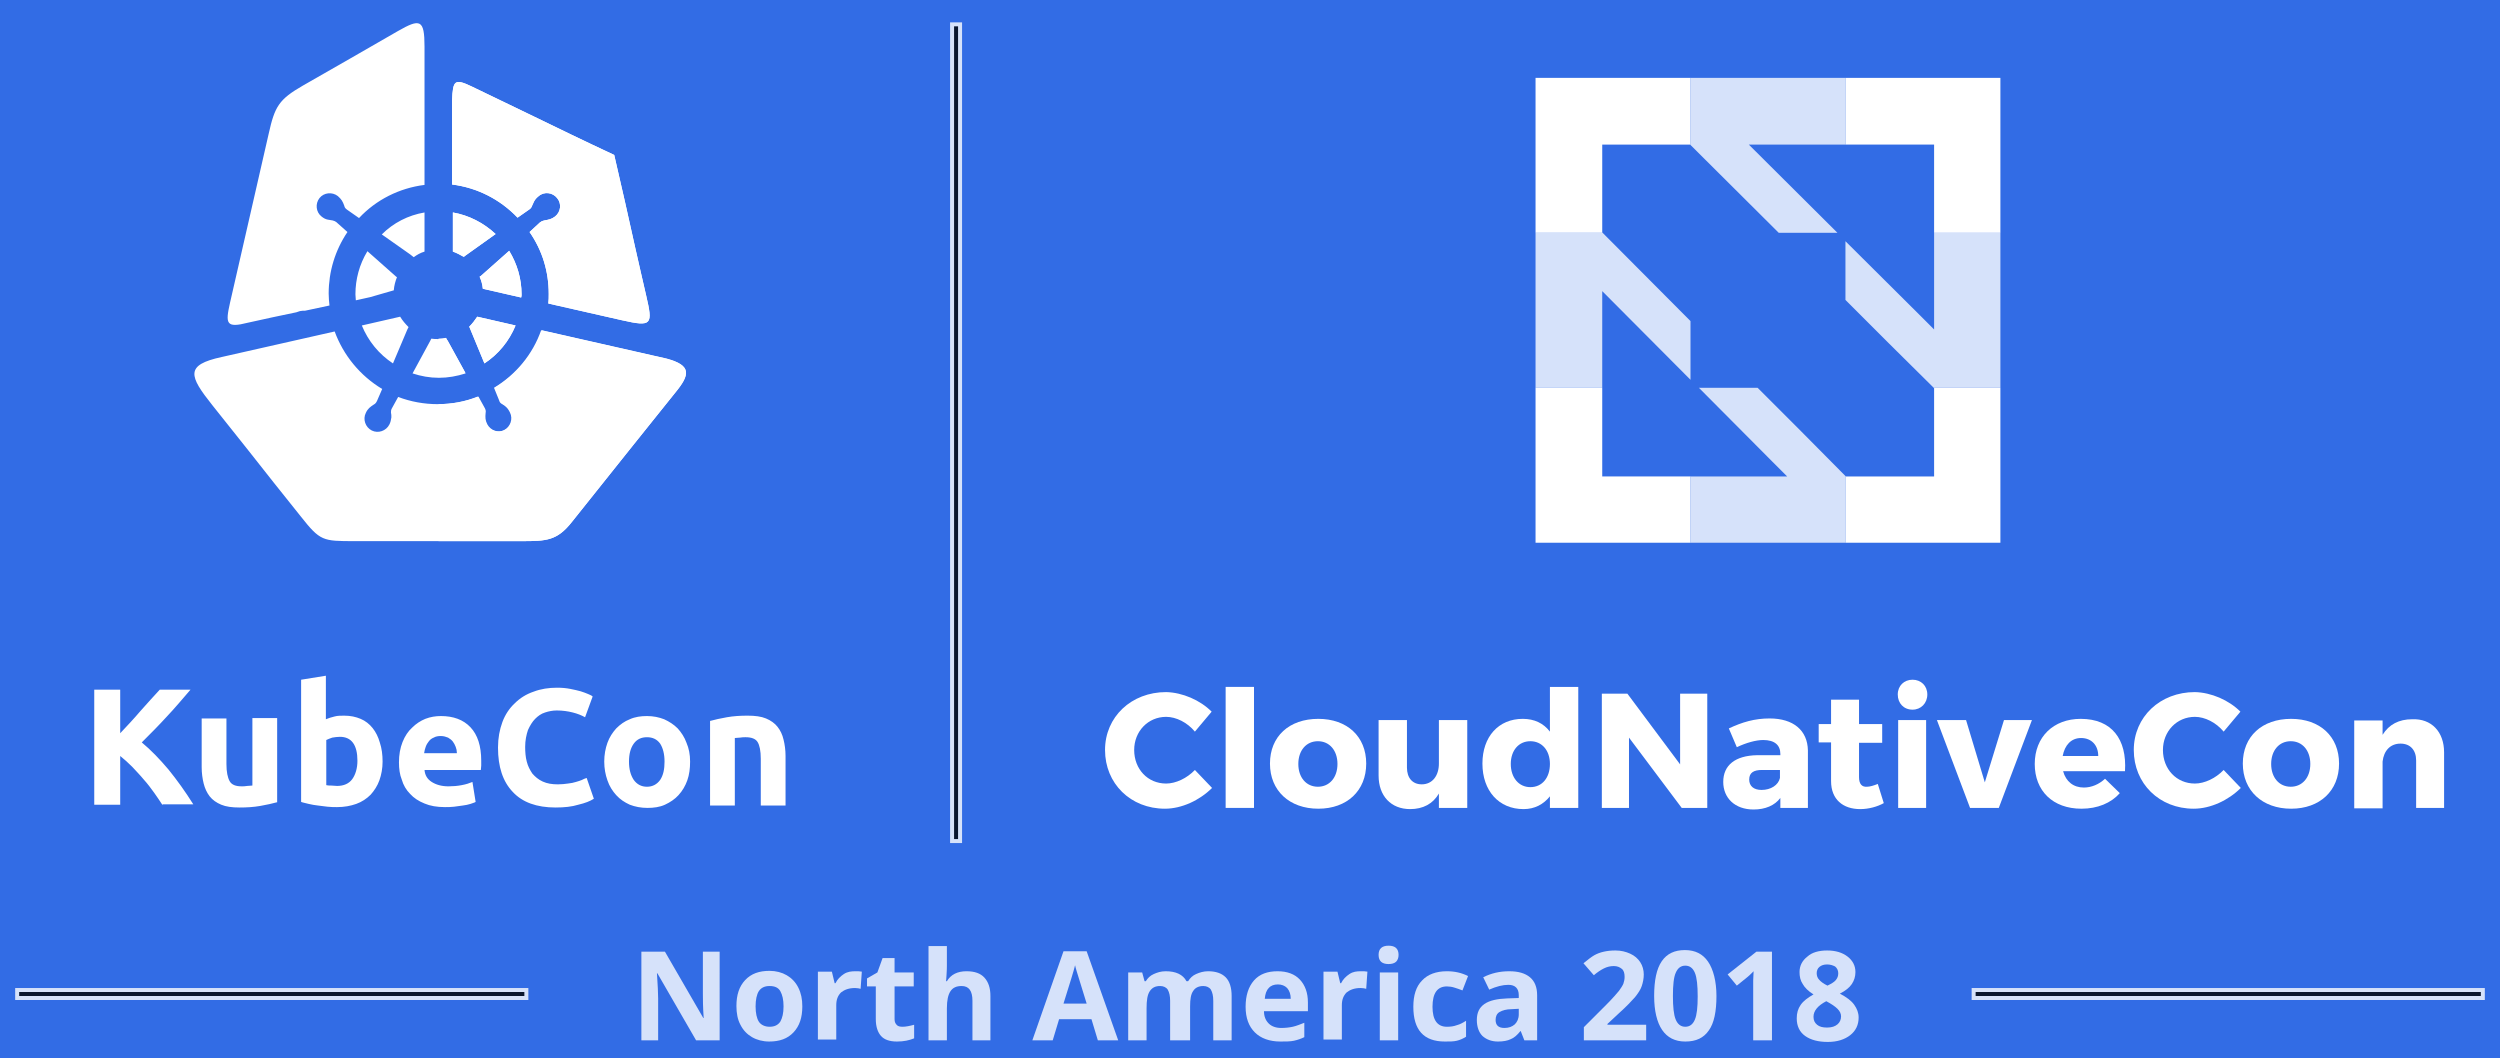 <svg xmlns="http://www.w3.org/2000/svg" xmlns:xlink="http://www.w3.org/1999/xlink" width="626" height="265">
<style type="text/css">
	.st0{opacity:0.8;}
	.st1{clip-path:url(#SVGID_3_);}
	.st2{clip-path:url(#SVGID_4_);}
	.st3{fill:#FFFFFF;}
	.st4{clip-path:url(#SVGID_7_);}
	.st5{clip-path:url(#SVGID_8_);}
	.st6{fill-rule:evenodd;clip-rule:evenodd;fill:#FFFFFF;}
	.st7{opacity:0.8;fill:#FFFFFF;}
	.st8{clip-path:url(#SVGID_11_);}
	.st9{clip-path:url(#SVGID_12_);}
</style>
<g xmlns="http://www.w3.org/2000/svg">
	<title>background</title>
	<rect fill="#326ce5" id="canvas_background" height="267" width="628" y="-1" x="-1"/>
</g>
<g class="st0">
	<g>
		<defs>
			<rect id="SVGID_1_" x="494.7" y="248.4" width="126.5" height="1"></rect>
		</defs>
		<defs>
			<rect id="SVGID_2_" x="493.7" y="247.4" width="128.5" height="3"></rect>
		</defs>
		<use xlink:href="#SVGID_1_" style="overflow:visible;fill:#FFFFFF;"></use>
		<use xlink:href="#SVGID_2_" style="overflow:visible;fill:#FFFFFF;"></use>
		<clipPath id="SVGID_3_">
			<use xlink:href="#SVGID_1_" style="overflow:visible;"></use>
		</clipPath>
		<clipPath id="SVGID_4_" class="st1">
			<use xlink:href="#SVGID_2_" style="overflow:visible;"></use>
		</clipPath>
		<g class="st2">
			<rect x="494.7" y="248.4" class="st3" width="126.5" height="1"></rect>
			<rect x="493.7" y="247.4" class="st3" width="128.5" height="3"></rect>
		</g>
	</g>
</g>
<g class="st0">
	<g>
		<defs>
			<rect id="SVGID_5_" x="4.8" y="248.4" width="126.5" height="1"></rect>
		</defs>
		<defs>
			<rect id="SVGID_6_" x="3.8" y="247.4" width="128.5" height="3"></rect>
		</defs>
		<use xlink:href="#SVGID_5_" style="overflow:visible;fill:#FFFFFF;"></use>
		<use xlink:href="#SVGID_6_" style="overflow:visible;fill:#FFFFFF;"></use>
		<clipPath id="SVGID_7_">
			<use xlink:href="#SVGID_5_" style="overflow:visible;"></use>
		</clipPath>
		<clipPath id="SVGID_8_" class="st4">
			<use xlink:href="#SVGID_6_" style="overflow:visible;"></use>
		</clipPath>
		<g class="st5">
			<rect x="4.8" y="248.4" class="st3" width="126.5" height="1"></rect>
			<rect x="3.8" y="247.4" class="st3" width="128.5" height="3"></rect>
		</g>
	</g>
</g>
<path class="st3" d="M177.9,180.5c1.1-0.3,2.4-0.6,4.1-0.9c1.7-0.3,3.4-0.4,5.2-0.4c1.9,0,3.4,0.2,4.6,0.7c1.2,0.5,2.2,1.2,2.9,2.1
	c0.7,0.9,1.2,1.9,1.5,3.2c0.3,1.2,0.5,2.6,0.5,4.1v12.4h-6.2V190c0-2-0.3-3.4-0.8-4.2c-0.5-0.8-1.5-1.2-3-1.2c-0.4,0-0.9,0-1.4,0.1
	c-0.5,0-0.9,0.1-1.3,0.1v16.9h-6.2V180.5z M166.4,190.7c0-1.9-0.4-3.4-1.1-4.5c-0.8-1.1-1.9-1.6-3.3-1.6s-2.5,0.5-3.3,1.6
	c-0.8,1.1-1.2,2.6-1.2,4.5c0,1.9,0.4,3.4,1.2,4.6c0.8,1.1,1.9,1.7,3.3,1.7s2.5-0.6,3.3-1.7C166.1,194.1,166.4,192.6,166.4,190.7
	 M172.8,190.7c0,1.7-0.2,3.3-0.7,4.7c-0.5,1.4-1.2,2.6-2.2,3.7c-0.9,1-2.1,1.8-3.4,2.4c-1.3,0.6-2.8,0.8-4.4,0.8
	c-1.6,0-3.1-0.3-4.4-0.8c-1.3-0.6-2.4-1.3-3.4-2.4c-0.9-1-1.7-2.2-2.2-3.7c-0.5-1.4-0.8-3-0.8-4.7c0-1.7,0.3-3.3,0.8-4.7
	c0.5-1.4,1.3-2.6,2.2-3.6c1-1,2.1-1.8,3.4-2.3c1.3-0.6,2.8-0.8,4.3-0.8c1.6,0,3,0.3,4.3,0.8c1.3,0.6,2.4,1.3,3.4,2.3
	c0.9,1,1.7,2.2,2.2,3.6C172.5,187.4,172.8,188.9,172.8,190.7 M139.1,202.2c-4.7,0-8.3-1.3-10.7-3.9c-2.5-2.6-3.7-6.3-3.7-11.1
	c0-2.4,0.4-4.5,1.1-6.4c0.7-1.9,1.8-3.5,3.1-4.7c1.3-1.3,2.9-2.3,4.7-2.9c1.8-0.7,3.8-1,5.9-1c1.2,0,2.3,0.1,3.3,0.3
	c1,0.2,1.9,0.4,2.6,0.6c0.7,0.2,1.4,0.5,1.9,0.7c0.5,0.2,0.9,0.4,1.1,0.6l-1.9,5.2c-0.9-0.5-1.9-0.9-3.1-1.2c-1.2-0.3-2.5-0.5-4-0.5
	c-1,0-2,0.2-2.9,0.5c-1,0.3-1.8,0.9-2.5,1.6c-0.7,0.7-1.3,1.7-1.8,2.8c-0.4,1.2-0.7,2.6-0.7,4.2c0,1.3,0.1,2.6,0.4,3.7
	c0.3,1.2,0.8,2.1,1.4,3c0.7,0.8,1.5,1.5,2.6,2c1.1,0.5,2.3,0.7,3.8,0.7c0.9,0,1.8-0.1,2.5-0.2c0.8-0.1,1.4-0.2,2-0.4
	c0.6-0.2,1.1-0.3,1.5-0.5c0.4-0.2,0.8-0.4,1.2-0.5l1.8,5.2c-0.9,0.6-2.2,1.1-3.9,1.5C143.2,202,141.3,202.2,139.1,202.2
	 M114.4,188.5c0-0.5-0.1-1-0.3-1.5c-0.2-0.5-0.4-0.9-0.7-1.3c-0.3-0.4-0.7-0.7-1.2-1c-0.5-0.2-1.1-0.4-1.8-0.4
	c-0.7,0-1.3,0.1-1.8,0.4c-0.5,0.2-0.9,0.5-1.2,0.9c-0.3,0.4-0.6,0.8-0.8,1.4c-0.2,0.5-0.3,1-0.4,1.6H114.4z M99.9,190.9
	c0-1.9,0.3-3.6,0.9-5.1c0.6-1.5,1.4-2.7,2.4-3.6c1-1,2.1-1.7,3.3-2.2c1.3-0.5,2.6-0.7,3.9-0.7c3.1,0,5.6,0.9,7.4,2.8
	c1.8,1.9,2.7,4.7,2.7,8.4c0,0.4,0,0.8,0,1.2c0,0.4-0.1,0.8-0.1,1.1h-14.1c0.1,1.3,0.7,2.3,1.8,3c1.1,0.7,2.5,1.1,4.2,1.1
	c1.1,0,2.3-0.1,3.3-0.3c1.1-0.2,2-0.5,2.7-0.8l0.8,5c-0.3,0.2-0.8,0.3-1.3,0.5c-0.6,0.2-1.2,0.3-1.9,0.4c-0.7,0.1-1.4,0.2-2.2,0.3
	c-0.8,0.1-1.6,0.1-2.3,0.1c-2,0-3.7-0.3-5.1-0.9c-1.5-0.6-2.7-1.4-3.6-2.4c-1-1-1.7-2.2-2.1-3.6C100.1,194,99.9,192.5,99.9,190.9
	 M95.8,190.7c0,1.7-0.3,3.3-0.8,4.7c-0.5,1.4-1.3,2.6-2.2,3.6c-1,1-2.2,1.8-3.6,2.3c-1.4,0.5-3,0.8-4.8,0.8c-0.7,0-1.5,0-2.4-0.1
	c-0.8-0.1-1.6-0.2-2.4-0.3c-0.8-0.1-1.5-0.2-2.3-0.4c-0.7-0.2-1.4-0.3-1.9-0.5v-30.6l6.2-1v10.9c0.7-0.3,1.4-0.5,2.2-0.7
	c0.7-0.2,1.6-0.2,2.4-0.2c1.6,0,2.9,0.3,4.1,0.8c1.2,0.5,2.2,1.3,3,2.3c0.8,1,1.4,2.2,1.8,3.6C95.6,187.4,95.8,189,95.8,190.7
	 M89.5,190.5c0-4-1.5-6-4.4-6c-0.6,0-1.3,0.1-1.9,0.2c-0.6,0.2-1.1,0.4-1.5,0.6v11.3c0.3,0.1,0.7,0.1,1.2,0.1c0.5,0,1,0.1,1.5,0.1
	c1.7,0,3-0.6,3.8-1.7C89,194,89.5,192.4,89.5,190.5 M69.3,200.9c-1.1,0.3-2.4,0.6-4.1,0.9c-1.7,0.3-3.4,0.4-5.2,0.4
	c-1.9,0-3.4-0.2-4.6-0.7c-1.2-0.5-2.2-1.2-2.9-2.1c-0.7-0.9-1.2-2-1.5-3.2c-0.3-1.2-0.5-2.6-0.5-4.1v-12.2h6.2v11.4
	c0,2,0.3,3.4,0.8,4.3c0.5,0.9,1.5,1.3,3,1.3c0.4,0,0.9,0,1.4-0.1c0.5,0,0.9-0.1,1.3-0.1v-16.9h6.2V200.9z M40.7,201.6
	c-0.6-0.9-1.3-2-2.1-3.1s-1.6-2.2-2.6-3.3c-0.9-1.1-1.9-2.1-2.9-3.2c-1-1-2-1.9-3-2.7v12.2h-6.5v-28.8h6.5v10.9
	c1.7-1.8,3.4-3.6,5.1-5.6c1.7-1.9,3.3-3.7,4.8-5.3h7.7c-2,2.3-3.9,4.6-5.9,6.7c-2,2.2-4.1,4.3-6.3,6.5c2.3,1.9,4.5,4.2,6.7,6.8
	c2.1,2.6,4.2,5.5,6.2,8.7H40.7z"></path>
<path class="st6" d="M92.7,74.4l-3.6,0.8c0-0.5-0.1-1-0.1-1.5c0-3.8,1-7.5,3-10.8l7,6.2c0.1,0.1,0.2,0.2,0.4,0.3
	c-0.4,1-0.7,2.1-0.8,3.3c-0.2,0.1-0.5,0.1-0.7,0.2L92.7,74.4z M106.3,53.2V63c-1,0.3-1.9,0.8-2.7,1.4c-0.3-0.2-0.6-0.5-0.9-0.7
	l-7.1-5C98.5,55.8,102.2,53.9,106.3,53.2 M57.6,75.8c3.4-14.9,6.3-27.5,9.7-42.4c1.5-6.7,2.5-8.5,8.6-12c8.4-4.8,14.7-8.4,23.7-13.6
	c5.6-3.2,6.7-3,6.7,3.9v34.6c-6.3,0.8-12.1,3.7-16.4,8.3l-3-2.1c-0.4-0.3-0.6-0.5-0.7-1c-0.4-1.1-0.7-1.6-1.6-2.4
	c-1.4-1.1-3.5-0.9-4.6,0.5c-1.1,1.4-0.9,3.5,0.5,4.6c0.5,0.4,1,0.7,1.6,0.8c0.4,0.1,0.8,0.1,1.2,0.2c0.4,0.1,0.6,0.2,0.9,0.4
	l2.8,2.5c-3.1,4.6-4.7,9.9-4.7,15.4c0,1,0.1,2,0.2,3l-6.1,1.3c-0.4,0-0.8,0-1.3,0.1c-0.3,0.1-0.6,0.2-0.9,0.3c-4,0.8-8,1.7-12.1,2.6
	C56.6,82.2,56.4,81.1,57.6,75.8 M113.4,63v-9.8c4,0.7,7.7,2.6,10.7,5.4l-7.7,5.5c-0.1,0.1-0.2,0.2-0.3,0.2
	C115.2,63.8,114.3,63.3,113.4,63 M130.5,74.5l-9.6-2.2c-0.1-1.1-0.4-2.1-0.8-3c0.1-0.1,0.2-0.2,0.3-0.2l7.1-6.3
	c2,3.3,3.1,7,3.1,10.9C130.6,74,130.6,74.2,130.5,74.5 M118,21.6c5.2,2.5,8.9,4.3,14.1,6.8c7.2,3.5,14.4,7,21.7,10.4
	c1.8,7.8,3.6,15.6,5.3,23.4c1.1,4.7,1.6,7.2,2.7,11.8c1.7,7.3,1.5,7.9-6,6.2l-18.5-4.2c0.1-0.8,0.1-1.6,0.1-2.4
	c0-5.6-1.6-10.9-4.8-15.5l2.6-2.4c0.4-0.3,0.6-0.4,1.1-0.5c1.1-0.2,1.8-0.3,2.7-1c1.4-1.1,1.7-3.2,0.5-4.6c-1.1-1.4-3.2-1.7-4.6-0.5
	c-0.5,0.4-0.9,0.8-1.2,1.4c-0.2,0.4-0.3,0.7-0.5,1.1c-0.1,0.3-0.3,0.6-0.6,0.8l-3,2.1c-4.4-4.6-10.1-7.5-16.4-8.3V25.1
	C113.4,20.2,113.8,19.6,118,21.6 M111.7,84.7c-0.6,0.1-1.2,0.2-1.9,0.2c-0.6,0-1.2,0-1.8-0.1c-0.1,0.2-0.2,0.4-0.3,0.6l-4.4,8.1
	c2.1,0.7,4.3,1.1,6.6,1.1c2.3,0,4.5-0.4,6.7-1.1l-4.4-8C112,85.1,111.8,84.9,111.7,84.7 M119.5,79.3l9.6,2.2
	c-1.6,3.9-4.3,7.2-7.8,9.5l-3.8-9.2C118.3,81,118.9,80.2,119.5,79.3 M90.6,81.5l9.6-2.2c0.6,1,1.3,1.8,2.1,2.6
	c-0.1,0.2-0.2,0.4-0.3,0.6L98.4,91C94.9,88.7,92.2,85.4,90.6,81.5 M169.1,98.3c-4.6,5.7-6.7,8.4-11.3,14.1
	c-5.2,6.5-9.4,11.8-14.6,18.3c-3.7,4.7-6.4,4.8-12.5,4.8h-20.9H88.8c-8,0-8.6,0-13.5-6.2c-4.9-6.1-8.7-10.9-13.5-17
	c-3.8-4.8-4.8-6-8.6-10.8c-5.9-7.4-6.9-10.1,2.3-12.1L83.8,83c2.2,6,6.4,11.1,11.9,14.4l-1.3,3c-0.2,0.4-0.4,0.7-0.8,0.9
	c-0.9,0.6-1.5,1-2,2.1c-0.8,1.6-0.1,3.6,1.5,4.4c1.6,0.8,3.6,0.1,4.4-1.5c0.3-0.6,0.4-1.1,0.5-1.8c0-0.4,0-0.8-0.1-1.2
	c0-0.4,0-0.6,0.2-1l1.6-2.9c3.2,1.2,6.5,1.8,9.9,1.8c3.4,0,6.8-0.6,10-1.9l1.6,2.9c0.2,0.4,0.3,0.7,0.2,1.2
	c-0.1,1.1-0.1,1.8,0.4,2.8c0.8,1.6,2.8,2.3,4.4,1.5c1.6-0.8,2.3-2.8,1.5-4.4c-0.3-0.6-0.6-1.1-1.1-1.5c-0.3-0.3-0.7-0.5-1-0.7
	c-0.3-0.2-0.5-0.4-0.6-0.8l-1.3-3.2c5.5-3.3,9.7-8.4,11.8-14.4l31.3,7.1C173.2,91.5,172.8,93.8,169.1,98.3"></path>
<path class="st6" d="M113.4,63v-9.8c4,0.7,7.7,2.6,10.7,5.4l-7.7,5.5c-0.1,0.1-0.2,0.2-0.3,0.2C115.2,63.8,114.3,63.3,113.4,63
	 M130.5,74.5l-9.6-2.2c-0.1-1.1-0.4-2.1-0.8-3c0.1-0.1,0.2-0.2,0.3-0.2l7.1-6.3c2,3.3,3.1,7,3.1,10.9
	C130.6,74,130.6,74.2,130.5,74.5 M118,21.6c5.2,2.5,8.9,4.3,14.1,6.8c7.2,3.5,14.4,7,21.7,10.4c1.8,7.8,3.6,15.6,5.3,23.4
	c1.1,4.7,1.6,7.2,2.7,11.8c1.7,7.3,1.5,7.9-6,6.2l-18.5-4.2c0.1-0.8,0.1-1.6,0.1-2.4c0-5.6-1.6-10.9-4.8-15.5l2.6-2.4
	c0.4-0.3,0.6-0.4,1.1-0.5c1.1-0.2,1.8-0.3,2.7-1c1.4-1.1,1.7-3.2,0.5-4.6c-1.1-1.4-3.2-1.7-4.6-0.5c-0.5,0.4-0.9,0.8-1.2,1.4
	c-0.2,0.4-0.3,0.7-0.5,1.1c-0.1,0.3-0.3,0.6-0.6,0.8l-3,2.1c-4.4-4.6-10.1-7.5-16.4-8.3V25.1C113.4,20.2,113.8,19.6,118,21.6
	 M119.5,79.3l9.6,2.2c-1.6,3.9-4.3,7.2-7.8,9.5l-3.8-9.2C118.3,81,118.9,80.2,119.5,79.3 M109.8,94.4v-9.6c0.6,0,1.3-0.1,1.9-0.2
	c0.1,0.2,0.2,0.5,0.4,0.7l4.4,8C114.3,94,112.1,94.4,109.8,94.4 M169.1,98.3c-4.6,5.7-6.7,8.4-11.3,14.1
	c-5.2,6.5-9.4,11.8-14.6,18.3c-3.7,4.7-6.4,4.8-12.5,4.8h-20.9v-34.3c3.4,0,6.8-0.6,10-1.9l1.6,2.9c0.2,0.4,0.3,0.7,0.2,1.2
	c-0.1,1.1-0.1,1.8,0.4,2.8c0.8,1.6,2.8,2.3,4.4,1.5c1.6-0.8,2.3-2.8,1.5-4.4c-0.3-0.6-0.6-1.1-1.1-1.5c-0.3-0.3-0.7-0.5-1-0.7
	c-0.3-0.2-0.5-0.4-0.6-0.8l-1.3-3.2c5.5-3.3,9.7-8.4,11.8-14.4l31.3,7.1C173.2,91.5,172.8,93.8,169.1,98.3"></path>
<polygon class="st3" points="401.2,97.1 384.5,97.1 384.5,135.9 423.3,135.9 423.3,119.3 401.2,119.3 "></polygon>
<polygon class="st3" points="484.3,97.2 484.3,119.3 462.2,119.3 462.1,119.2 462.1,135.9 500.9,135.9 500.9,97.1 484.2,97.1 "></polygon>
<polygon class="st3" points="384.5,58.3 401.3,58.3 401.2,58.2 401.2,36.2 401.2,36.2 423.2,36.2 423.3,36.3 423.3,19.5 384.5,19.5
	"></polygon>
<polygon class="st3" points="462.1,19.5 462.1,36.2 484.3,36.2 484.3,58.3 500.9,58.3 500.9,19.5 "></polygon>
<polygon class="st7" points="460.1,58.3 437.9,36.2 462.1,36.2 462.1,19.5 423.3,19.5 423.3,36.3 445.4,58.3 "></polygon>
<polygon class="st7" points="440.1,97.1 425.4,97.1 443.7,115.5 447.5,119.3 440,119.3 423.3,119.3 423.3,135.9 462.1,135.9
	462.1,119.2 451.1,108.1 "></polygon>
<polygon class="st7" points="484.3,58.3 484.3,75 484.3,82.5 480.5,78.7 462.1,60.4 462.1,75.1 473.1,86.1 484.2,97.1 500.9,97.1
	500.9,58.3 "></polygon>
<polygon class="st7" points="423.3,80.4 401.3,58.3 384.5,58.3 384.5,97.1 401.2,97.1 401.2,72.9 423.3,95.1 "></polygon>
<path class="st3" d="M303.4,178.2l-4.2,5c-1.9-2.3-4.7-3.7-7.2-3.7c-4.5,0-8,3.6-8,8.3c0,4.8,3.4,8.4,8,8.4c2.4,0,5.2-1.3,7.2-3.4
	l4.3,4.5c-3.1,3.1-7.6,5.2-11.8,5.2c-8.6,0-15-6.3-15-14.7c0-8.3,6.6-14.5,15.3-14.5C296.1,173.4,300.5,175.3,303.4,178.2z"></path>
<path class="st3" d="M306.9,202.3v-30.3h7.1v30.3H306.9z"></path>
<path class="st3" d="M342.1,191.2c0,6.8-4.8,11.3-12,11.3c-7.2,0-12.1-4.5-12.1-11.3c0-6.8,4.8-11.2,12.1-11.2
	C337.3,180,342.1,184.4,342.1,191.2z M325.1,191.3c0,3.4,2,5.7,4.9,5.7c2.9,0,4.9-2.3,4.9-5.7c0-3.4-2-5.7-4.9-5.7
	C327.1,185.6,325.1,187.9,325.1,191.3z"></path>
<path class="st3" d="M367.4,202.3h-7.1v-3.6c-1.5,2.6-4,3.9-7.2,3.9c-4.8,0-7.9-3.3-7.9-8.4v-13.9h7.1v11.9c0,2.6,1.4,4.2,3.7,4.2
	c2.7,0,4.3-2.2,4.3-5.2v-10.9h7.1V202.3z"></path>
<path class="st3" d="M395.2,202.3h-7.1v-2.9c-1.6,2-3.8,3.2-6.6,3.2c-6.2,0-10.3-4.6-10.3-11.4c0-6.7,4-11.2,10.1-11.2
	c2.9,0,5.2,1.1,6.8,3.2v-11.2h7.1V202.3z M388.1,191.3c0-3.4-2-5.7-4.9-5.7c-2.9,0-4.9,2.3-4.9,5.7c0,3.4,2,5.8,4.9,5.8
	C386.2,197.1,388.1,194.7,388.1,191.3z"></path>
<path class="st3" d="M421.1,202.3l-13.2-17.6v17.6h-6.8v-28.6h6.4l13.2,17.7v-17.7h6.8v28.6H421.1z"></path>
<path class="st3" d="M452.7,187.9v14.4h-6.9v-2.5c-1.4,1.9-3.8,2.9-6.7,2.9c-4.7,0-7.6-2.9-7.6-6.9c0-4.2,3-6.6,8.5-6.7h5.8v-0.3
	c0-2.2-1.4-3.5-4.3-3.5c-1.8,0-4.3,0.7-6.6,1.8l-2-4.7c3.4-1.6,6.5-2.5,10.2-2.5C449.1,179.9,452.6,182.9,452.7,187.9z M445.7,194.8
	v-2h-4.5c-2.1,0-3.2,0.7-3.2,2.4c0,1.6,1.1,2.6,3.1,2.6C443.4,197.8,445.3,196.6,445.7,194.8z"></path>
<path class="st3" d="M471.7,201.1c-1.6,0.9-3.8,1.5-5.9,1.5c-4.3,0-7.3-2.4-7.3-7v-9.7h-3.1v-4.6h3.1v-6.1h7v6.1h5.8v4.7h-5.8v8.6
	c0,1.7,0.7,2.5,2,2.4c0.7,0,1.7-0.3,2.7-0.7L471.7,201.1z"></path>
<path class="st3" d="M482.6,173.9c0,2.2-1.6,3.8-3.7,3.8c-2.2,0-3.7-1.6-3.7-3.8c0-2.2,1.6-3.7,3.7-3.7
	C481,170.2,482.6,171.7,482.6,173.9z M475.3,202.3v-22h7v22H475.3z"></path>
<path class="st3" d="M493.3,202.3l-8.3-22h7.3l4.7,15.6l4.8-15.6h7l-8.3,22H493.3z"></path>
<path class="st3" d="M532.1,193.1h-15.5c0.7,2.6,2.6,4.1,5.2,4.1c1.9,0,3.8-0.8,5.3-2.2l3.7,3.6c-2.2,2.5-5.6,3.9-9.6,3.9
	c-7.2,0-11.7-4.5-11.7-11.2c0-6.8,4.7-11.3,11.5-11.3C528.8,180,532.6,185.1,532.1,193.1z M525.4,189.3c0-2.7-1.7-4.5-4.3-4.5
	c-2.5,0-4.1,1.8-4.6,4.5H525.4z"></path>
<path class="st3" d="M561,178.2l-4.2,5c-1.9-2.3-4.7-3.7-7.2-3.7c-4.5,0-8,3.6-8,8.3c0,4.8,3.4,8.4,8,8.4c2.4,0,5.2-1.3,7.2-3.4
	l4.3,4.5c-3.1,3.1-7.6,5.2-11.8,5.2c-8.6,0-15-6.3-15-14.7c0-8.3,6.6-14.5,15.3-14.5C553.7,173.4,558.1,175.3,561,178.2z"></path>
<path class="st3" d="M585.7,191.2c0,6.8-4.8,11.3-12,11.3c-7.2,0-12.1-4.5-12.1-11.3c0-6.8,4.8-11.2,12.1-11.2
	C580.9,180,585.7,184.4,585.7,191.2z M568.7,191.3c0,3.4,2,5.7,4.9,5.7c2.9,0,4.9-2.3,4.9-5.7c0-3.4-2-5.7-4.9-5.7
	C570.7,185.6,568.7,187.9,568.7,191.3z"></path>
<path class="st3" d="M612,188.4v13.9h-7v-11.9c0-2.6-1.5-4.2-3.9-4.2c-2.6,0-4.2,1.8-4.5,4.5v11.7h-7.1v-22h7.1v3.6
	c1.6-2.6,4.1-3.9,7.4-3.9C608.8,179.9,612,183.2,612,188.4z"></path>
<g class="st0">
	<g>
		<defs>
			<rect id="SVGID_9_" x="238.9" y="6.6" width="1" height="203.5"></rect>
		</defs>
		<defs>
			<rect id="SVGID_10_" x="237.9" y="5.6" width="3" height="205.5"></rect>
		</defs>
		<use xlink:href="#SVGID_9_" style="overflow:visible;fill:#FFFFFF;"></use>
		<use xlink:href="#SVGID_10_" style="overflow:visible;fill:#FFFFFF;"></use>
		<clipPath id="SVGID_11_">
			<use xlink:href="#SVGID_9_" style="overflow:visible;"></use>
		</clipPath>
		<clipPath id="SVGID_12_" class="st8">
			<use xlink:href="#SVGID_10_" style="overflow:visible;"></use>
		</clipPath>
		<g class="st9">
			<rect x="238.9" y="6.6" class="st3" width="1" height="203.5"></rect>
			<rect x="237.9" y="5.6" class="st3" width="3" height="205.5"></rect>
		</g>
	</g>
</g>
<g class="st0">
	<path class="st3" d="M180.3,260.5h-6l-9.7-16.8h-0.1c0.2,3,0.3,5.1,0.3,6.3v10.5h-4.2v-22.2h5.9l9.6,16.6h0.1
		c-0.2-2.9-0.2-4.9-0.2-6.1v-10.5h4.2V260.5z"></path>
	<path class="st3" d="M200.9,252c0,2.8-0.7,4.9-2.2,6.5c-1.5,1.6-3.5,2.3-6.1,2.3c-1.6,0-3.1-0.4-4.3-1.1c-1.2-0.7-2.2-1.7-2.9-3.1
		c-0.7-1.3-1-2.9-1-4.7c0-2.8,0.7-4.9,2.2-6.5s3.5-2.3,6.1-2.3c1.6,0,3.1,0.4,4.3,1.1c1.2,0.7,2.2,1.7,2.9,3.1
		S200.9,250.2,200.9,252z M189.2,252c0,1.7,0.3,3,0.8,3.8s1.5,1.3,2.7,1.3c1.2,0,2.1-0.4,2.7-1.3c0.5-0.9,0.8-2.1,0.8-3.8
		c0-1.7-0.3-2.9-0.8-3.8s-1.4-1.3-2.7-1.3c-1.2,0-2.1,0.4-2.7,1.3C189.5,249,189.2,250.3,189.2,252z"></path>
	<path class="st3" d="M214.2,243.2c0.6,0,1.1,0,1.6,0.1l-0.3,4.3c-0.4-0.1-0.8-0.2-1.4-0.2c-1.5,0-2.6,0.4-3.5,1.1
		c-0.8,0.8-1.2,1.8-1.2,3.2v8.6h-4.6v-17h3.5l0.7,2.9h0.2c0.5-1,1.2-1.7,2.1-2.3S213.2,243.2,214.2,243.2z"></path>
	<path class="st3" d="M226,257.1c0.8,0,1.8-0.2,2.9-0.5v3.4c-1.2,0.5-2.6,0.8-4.3,0.8c-1.9,0-3.2-0.5-4-1.4
		c-0.8-0.9-1.3-2.3-1.3-4.2V247h-2.2v-2l2.6-1.5l1.3-3.6h3v3.6h4.8v3.5H224v8.2c0,0.7,0.2,1.1,0.6,1.5
		C224.9,257,225.4,257.1,226,257.1z"></path>
	<path class="st3" d="M248.1,260.5h-4.6v-9.9c0-2.5-0.9-3.7-2.7-3.7c-1.3,0-2.2,0.4-2.8,1.3s-0.9,2.3-0.9,4.3v8h-4.6v-23.6h4.6v4.8
		c0,0.4,0,1.3-0.1,2.6l-0.1,1.4h0.2c1-1.7,2.7-2.5,4.9-2.5c2,0,3.5,0.5,4.5,1.6c1,1.1,1.5,2.6,1.5,4.6V260.5z"></path>
	<path class="st3" d="M274.9,260.5l-1.6-5.3h-8.1l-1.6,5.3h-5.1l7.8-22.3h5.8l7.9,22.3H274.9z M272.1,251.3
		c-1.5-4.8-2.3-7.5-2.5-8.1c-0.2-0.6-0.3-1.1-0.4-1.5c-0.3,1.3-1.3,4.5-2.9,9.6H272.1z"></path>
	<path class="st3" d="M297.6,260.5h-4.6v-9.9c0-1.2-0.2-2.1-0.6-2.8c-0.4-0.6-1.1-0.9-1.9-0.9c-1.2,0-2,0.4-2.6,1.3
		s-0.8,2.3-0.8,4.3v8h-4.6v-17h3.5l0.6,2.2h0.3c0.5-0.8,1.1-1.4,2-1.8s1.8-0.7,3-0.7c2.5,0,4.3,0.8,5.2,2.5h0.4
		c0.5-0.8,1.1-1.4,2-1.8c0.9-0.4,1.9-0.7,3-0.7c1.9,0,3.4,0.5,4.4,1.5c1,1,1.5,2.6,1.5,4.7v11.1h-4.6v-9.9c0-1.2-0.2-2.1-0.6-2.8
		c-0.4-0.6-1.1-0.9-1.9-0.9c-1.1,0-2,0.4-2.5,1.2c-0.6,0.8-0.8,2.1-0.8,3.9V260.5z"></path>
	<path class="st3" d="M320.6,260.8c-2.7,0-4.9-0.8-6.4-2.3c-1.5-1.5-2.3-3.6-2.3-6.4c0-2.8,0.7-5,2.1-6.6c1.4-1.6,3.4-2.3,5.9-2.3
		c2.4,0,4.3,0.7,5.6,2.1s2,3.3,2,5.7v2.2h-11c0,1.3,0.4,2.3,1.2,3.1c0.7,0.7,1.8,1.1,3.1,1.1c1,0,2-0.1,2.9-0.3
		c0.9-0.2,1.9-0.6,2.9-1v3.6c-0.8,0.4-1.7,0.7-2.6,0.9S321.9,260.8,320.6,260.8z M320,246.5c-1,0-1.8,0.3-2.3,0.9
		c-0.6,0.6-0.9,1.5-1,2.7h6.5c0-1.1-0.3-2-0.9-2.7C321.7,246.8,320.9,246.5,320,246.5z"></path>
	<path class="st3" d="M340.8,243.2c0.6,0,1.1,0,1.6,0.1l-0.3,4.3c-0.4-0.1-0.8-0.2-1.4-0.2c-1.5,0-2.6,0.4-3.5,1.1
		c-0.8,0.8-1.2,1.8-1.2,3.2v8.6h-4.6v-17h3.5l0.7,2.9h0.2c0.5-1,1.2-1.7,2.1-2.3S339.7,243.2,340.8,243.2z"></path>
	<path class="st3" d="M345.2,239.1c0-1.5,0.8-2.3,2.5-2.3c1.7,0,2.5,0.8,2.5,2.3c0,0.7-0.2,1.3-0.6,1.7c-0.4,0.4-1.1,0.6-1.9,0.6
		C346.1,241.4,345.2,240.7,345.2,239.1z M350.1,260.5h-4.6v-17h4.6V260.5z"></path>
	<path class="st3" d="M361.8,260.8c-5.3,0-7.9-2.9-7.9-8.7c0-2.9,0.7-5.1,2.2-6.6c1.4-1.5,3.5-2.3,6.2-2.3c2,0,3.7,0.4,5.3,1.2
		l-1.4,3.6c-0.7-0.3-1.4-0.5-2-0.7s-1.3-0.3-1.9-0.3c-2.4,0-3.6,1.7-3.6,5.1c0,3.3,1.2,5,3.6,5c0.9,0,1.7-0.1,2.5-0.4
		c0.8-0.2,1.5-0.6,2.3-1.1v4c-0.8,0.5-1.5,0.8-2.3,1S363,260.8,361.8,260.8z"></path>
	<path class="st3" d="M381.7,260.5l-0.9-2.3h-0.1c-0.8,1-1.6,1.7-2.4,2c-0.8,0.4-1.9,0.6-3.2,0.6c-1.6,0-2.9-0.5-3.9-1.4
		c-0.9-0.9-1.4-2.3-1.4-4c0-1.8,0.6-3.1,1.9-4c1.3-0.9,3.2-1.3,5.7-1.4l2.9-0.1v-0.7c0-1.7-0.9-2.6-2.6-2.6c-1.4,0-3,0.4-4.8,1.2
		l-1.5-3.1c2-1,4.1-1.5,6.5-1.5c2.3,0,4,0.5,5.2,1.5c1.2,1,1.8,2.5,1.8,4.5v11.3H381.7z M380.3,252.6l-1.8,0.1c-1.3,0-2.3,0.3-3,0.7
		c-0.7,0.4-1,1.1-1,2c0,1.3,0.7,2,2.2,2c1.1,0,1.9-0.3,2.6-0.9c0.6-0.6,1-1.4,1-2.5V252.6z"></path>
	<path class="st3" d="M412.1,260.5h-15.5v-3.3l5.6-5.6c1.7-1.7,2.7-2.9,3.2-3.5c0.5-0.7,0.9-1.3,1.1-1.8c0.2-0.6,0.3-1.1,0.3-1.7
		c0-0.9-0.2-1.6-0.7-2s-1.1-0.7-2-0.7c-0.9,0-1.7,0.2-2.5,0.6c-0.8,0.4-1.7,1-2.5,1.7l-2.6-3c1.1-0.9,2-1.6,2.7-2
		c0.7-0.4,1.5-0.7,2.4-0.9c0.9-0.2,1.8-0.3,2.9-0.3c1.4,0,2.6,0.3,3.7,0.8c1.1,0.5,1.9,1.2,2.5,2.1s0.9,2,0.9,3.1c0,1-0.2,2-0.5,2.9
		s-0.9,1.8-1.7,2.8c-0.8,0.9-2.1,2.3-4,4l-2.9,2.7v0.2h9.7V260.5z"></path>
	<path class="st3" d="M429.8,249.4c0,3.9-0.6,6.8-1.9,8.6c-1.3,1.9-3.2,2.8-5.9,2.8c-2.6,0-4.5-1-5.8-2.9c-1.3-1.9-2-4.8-2-8.5
		c0-3.9,0.6-6.8,1.9-8.7c1.3-1.9,3.2-2.8,5.8-2.8c2.6,0,4.5,1,5.8,2.9S429.8,245.7,429.8,249.4z M418.9,249.4c0,2.7,0.2,4.7,0.7,5.9
		s1.3,1.8,2.4,1.8c1.1,0,1.9-0.6,2.4-1.8c0.5-1.2,0.7-3.1,0.7-5.8c0-2.7-0.2-4.7-0.7-5.9s-1.3-1.8-2.4-1.8c-1.1,0-1.9,0.6-2.4,1.8
		C419.1,244.7,418.9,246.7,418.9,249.4z"></path>
	<path class="st3" d="M443.7,260.5H439v-12.9l0-2.1l0.1-2.3c-0.8,0.8-1.3,1.3-1.6,1.5l-2.6,2.1l-2.3-2.8l7.2-5.7h3.9V260.5z"></path>
	<path class="st3" d="M457.5,238c2.1,0,3.8,0.5,5.1,1.5c1.3,1,2,2.3,2,3.9c0,1.1-0.3,2.1-0.9,3c-0.6,0.9-1.6,1.7-3,2.4
		c1.7,0.9,2.9,1.8,3.6,2.8c0.7,1,1.1,2,1.1,3.2c0,1.8-0.7,3.3-2.1,4.4c-1.4,1.1-3.3,1.7-5.6,1.7c-2.4,0-4.3-0.5-5.7-1.5
		c-1.4-1-2.1-2.5-2.1-4.4c0-1.3,0.3-2.4,1-3.4c0.7-1,1.8-1.8,3.2-2.6c-1.3-0.8-2.2-1.7-2.7-2.6c-0.6-0.9-0.8-1.9-0.8-3
		c0-1.6,0.7-2.9,2-3.9C453.7,238.5,455.4,238,457.5,238z M454.1,254.6c0,0.9,0.3,1.5,0.9,2c0.6,0.5,1.4,0.7,2.5,0.7
		c1.2,0,2-0.3,2.6-0.8s0.9-1.2,0.9-2c0-0.7-0.3-1.3-0.9-1.9c-0.6-0.6-1.5-1.2-2.8-1.9C455.2,251.8,454.1,253.1,454.1,254.6z
		 M457.5,241.5c-0.8,0-1.4,0.2-1.9,0.6s-0.7,1-0.7,1.6c0,0.6,0.2,1.2,0.6,1.6c0.4,0.5,1.1,1,2.1,1.5c1-0.5,1.7-0.9,2.1-1.4
		c0.4-0.5,0.6-1,0.6-1.7c0-0.7-0.3-1.3-0.8-1.7C458.9,241.7,458.3,241.5,457.5,241.5z"></path>
</g>
</svg>